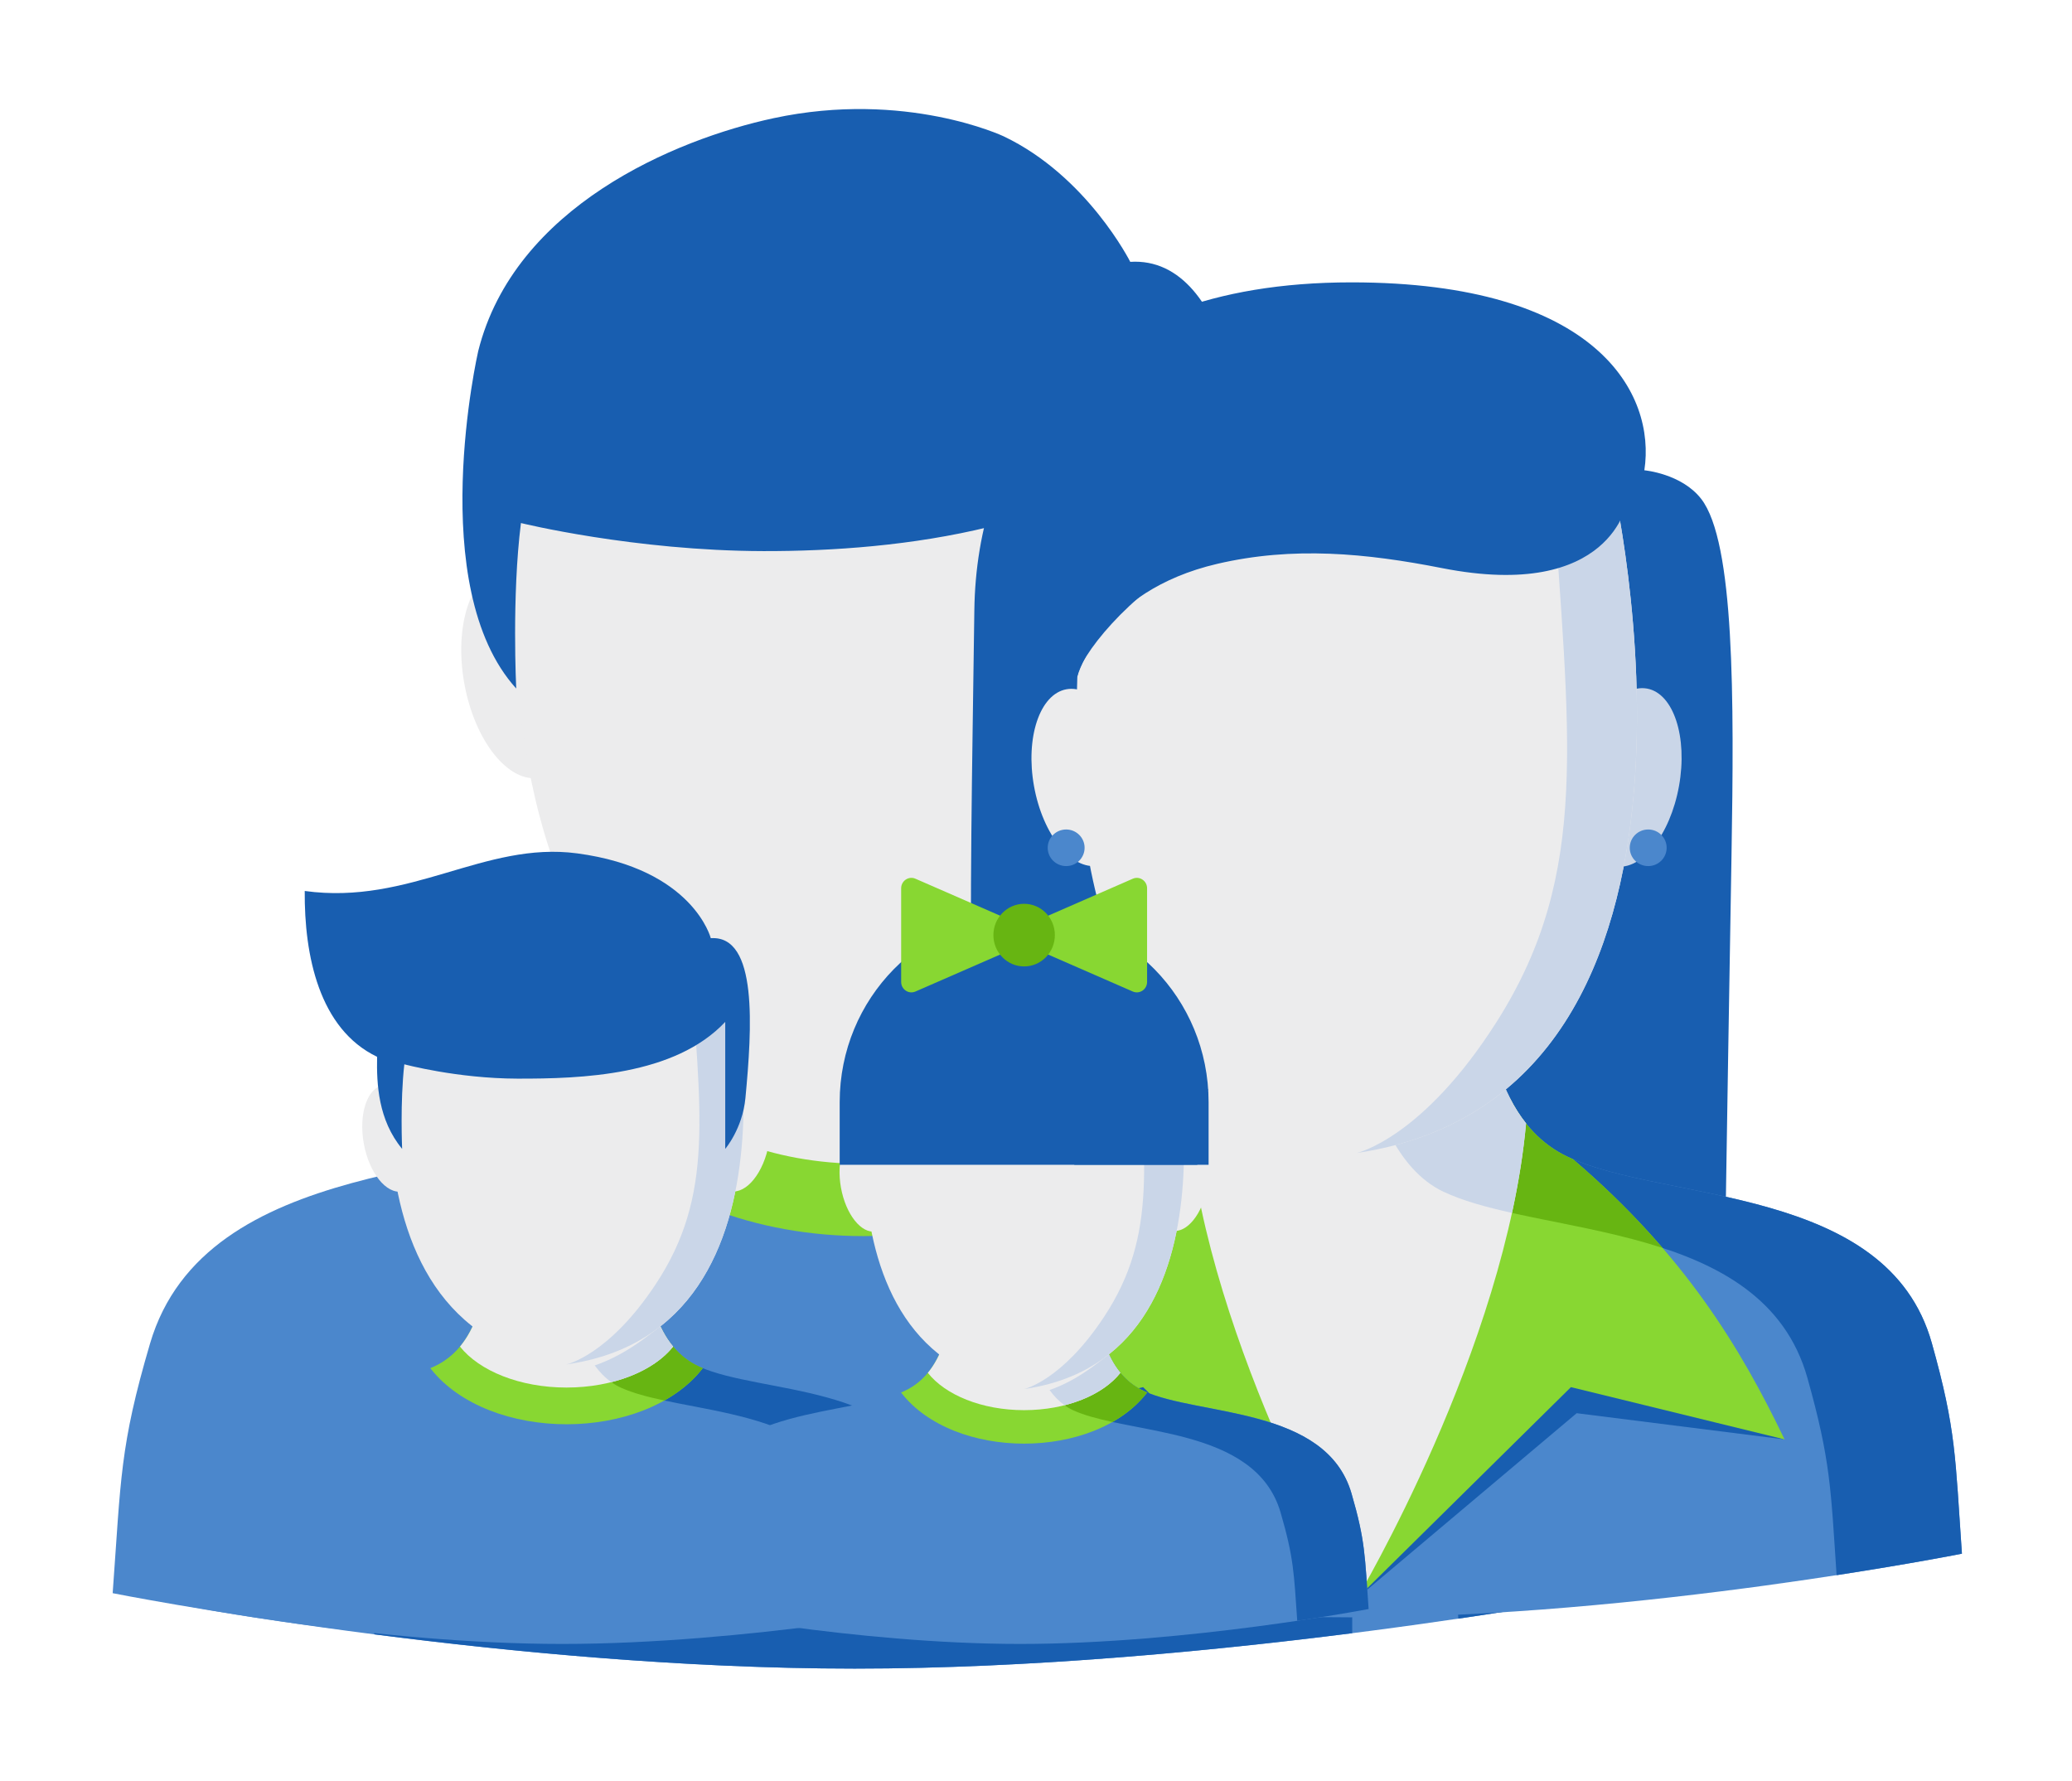 <?xml version="1.0" encoding="UTF-8"?>
<svg width="114px" height="98px" viewBox="0 0 114 98" version="1.1" xmlns="http://www.w3.org/2000/svg" xmlns:xlink="http://www.w3.org/1999/xlink">
    <!-- Generator: Sketch 48.2 (47327) - http://www.bohemiancoding.com/sketch -->
    <title>Family Copy</title>
    <desc>Created with Sketch.</desc>
    <defs>
        <filter x="-10.3%" y="-8.7%" width="121.5%" height="124.7%" filterUnits="objectBoundingBox" id="filter-1">
            <feOffset dx="0" dy="3" in="SourceAlpha" result="shadowOffsetOuter1"></feOffset>
            <feGaussianBlur stdDeviation="3" in="shadowOffsetOuter1" result="shadowBlurOuter1"></feGaussianBlur>
            <feColorMatrix values="0 0 0 0 0   0 0 0 0 0   0 0 0 0 0  0 0 0 0.5 0" type="matrix" in="shadowBlurOuter1" result="shadowMatrixOuter1"></feColorMatrix>
            <feMerge>
                <feMergeNode in="shadowMatrixOuter1"></feMergeNode>
                <feMergeNode in="SourceGraphic"></feMergeNode>
            </feMerge>
        </filter>
    </defs>
    <g id="Desktop-HD-Copy-5" stroke="none" stroke-width="1" fill="none" fill-rule="evenodd" transform="translate(-30, -300)">
        <g id="asset-web" transform="translate(36, 13)" fill-rule="nonzero">
            <g id="Family-Copy" filter="url(#filter-1)" transform="translate(0, 290)">
                <g id="Joe">
                    <path d="M80.74,67.924 C77.705,57.606 62.473,58.75 55.898,55.787 C49.324,52.824 50.35,42.882 49.516,41.153 L33.478,41.153 C32.646,42.882 33.672,52.825 27.096,55.787 C20.522,58.75 5.288,57.606 2.255,67.924 C0.581,73.615 0.661,75.356 0.199,81.66 C0.199,81.66 21.1,85.81 41.025,85.81 C60.95,85.81 82.797,81.66 82.797,81.66 C82.334,75.354 82.413,73.615 80.74,67.924 Z" id="Shape" fill="#4B87CC"></path>
                    <path d="M80.74,67.924 C77.705,57.606 62.473,58.75 55.898,55.787 C49.324,52.824 50.35,42.882 49.516,41.153 L41.024,41.153 C41.024,41.153 40.828,55.097 47.403,58.061 C53.977,61.024 69.211,59.879 72.244,70.197 C73.838,75.617 73.841,77.454 74.237,83.062 C79.472,82.293 82.794,81.661 82.794,81.661 C82.334,75.354 82.413,73.615 80.74,67.924 Z" id="Shape" fill="#185EB0"></path>
                    <path d="M14.593,83.925 C22.113,84.896 31.676,85.81 41.025,85.81 C50.581,85.81 60.58,84.855 68.398,83.861 L68.398,77.615 C68.398,77.615 52.926,79.945 40.987,79.945 C29.048,79.945 14.595,77.615 14.595,77.615 L14.595,83.925 L14.593,83.925 Z" id="Shape" fill="#185EB0"></path>
                    <path d="M49.828,60.508 C52.479,59.468 54.661,57.936 56.134,56.077 L56.247,55.936 C56.129,55.887 56.013,55.838 55.9,55.787 C49.325,52.824 50.352,42.882 49.518,41.153 L33.478,41.153 C32.646,42.882 33.672,52.825 27.096,55.787 C26.983,55.838 26.867,55.889 26.749,55.936 L26.862,56.077 C28.335,57.935 30.517,59.466 33.167,60.508 C35.679,61.492 38.56,62.013 41.498,62.013 C44.436,62.013 47.317,61.492 49.828,60.508 Z" id="Shape" fill="#88D732"></path>
                    <path d="M55.898,55.787 C54.716,55.254 53.781,54.495 53.036,53.599 C51.658,55.337 49.273,56.716 46.349,57.452 C46.679,57.687 47.031,57.891 47.404,58.059 C48.686,58.636 50.298,59.059 52.085,59.44 C53.726,58.516 55.103,57.377 56.132,56.077 L56.245,55.936 C56.128,55.888 56.011,55.838 55.898,55.787 Z" id="Shape" fill="#67B512"></path>
                    <path d="M53.036,53.6 C49.634,49.514 50.2,42.571 49.518,41.151 L33.478,41.151 C32.794,42.571 33.362,49.514 29.96,53.6 C32.043,56.226 36.427,58.036 41.498,58.036 C46.569,58.036 50.953,56.226 53.036,53.6 Z" id="Shape" fill="#ECECED"></path>
                    <path d="M46.348,57.452 C49.273,56.716 51.658,55.337 53.036,53.6 C49.634,49.514 50.2,42.571 49.518,41.151 L41.025,41.151 C41.025,41.153 40.851,53.557 46.348,57.452 Z" id="Shape" fill="#CAD6E8"></path>
                    <path d="M31.32,51.428 C33.981,53.603 37.1,55.759 41.481,56.383 C45.873,55.758 48.984,53.557 51.649,51.372 C49.432,47.28 50.118,42.4 49.518,41.151 L33.478,41.151 C32.875,42.401 33.547,47.334 31.32,51.428 Z" id="Shape" fill="#ECECED"></path>
                    <g id="Group" transform="translate(18.506, 0)">
                        <ellipse id="Oval" fill="#ECECED" transform="translate(41.781, 31.039) rotate(100.195) translate(-41.781, -31.039) " cx="41.781" cy="31.039" rx="5.82" ry="3.178"></ellipse>
                        <ellipse id="Oval" fill="#ECECED" transform="translate(4.154, 31.042) rotate(169.805) translate(-4.154, -31.042) " cx="4.154" cy="31.042" rx="3.165" ry="5.845"></ellipse>
                        <path d="M40.453,11.583 L22.975,11.583 L5.506,11.583 C5.506,11.583 -4.288,51.652 22.975,55.531 C50.249,51.652 40.453,11.583 40.453,11.583 Z" id="Shape" fill="#ECECED"></path>
                        <path d="M22.975,55.531 C50.249,51.652 40.453,11.583 40.453,11.583 L36.364,11.583 C37.483,28.32 39.033,37.211 32.604,46.904 C27.51,54.584 22.975,55.531 22.975,55.531 Z" id="Shape" fill="#CAD6E8"></path>
                        <path d="M32.023,13.733 L4.166,21.421 C6.523,22.369 11.126,24.117 20.971,24.074 C26.45,24.05 38.501,22.369 41.165,15.931 L32.023,13.733 Z" id="Shape" fill="#ECECED"></path>
                        <path d="M30.709,1.498 C30.709,1.498 25.314,-1.052 18.06,0.502 C12.63,1.667 3.793,5.375 1.805,13.318 C1.805,13.318 -1.171,26.295 3.896,31.884 C3.896,31.884 3.646,26.814 4.156,22.779 C4.156,22.779 10.371,24.308 17.502,24.323 C25.083,24.338 35.191,23.088 41.166,17.294 C41.166,17.294 42.062,22.805 42.062,31.884 C42.062,31.884 43.676,29.394 44.019,26.088 C44.796,18.589 43.271,8.062 37.68,8.407 C37.678,8.406 35.31,3.687 30.709,1.498 Z" id="Shape" fill="#185EB0"></path>
                    </g>
                </g>
                <g id="Mom" transform="translate(35.379, 9.536)">
                    <path d="M12.446,54.613 C12.446,54.613 12.211,49.281 12.085,41.254 C11.967,33.773 12.101,27.321 12.229,18.029 C12.351,9.193 17.501,0 32.977,0 C46.526,0 49.736,6.146 49.092,10.34 C49.092,10.34 51.14,10.52 52.221,11.916 C54.054,14.284 54.035,22.834 53.887,31.543 C53.597,48.624 53.515,54.613 53.515,54.613 L12.446,54.613 Z" id="Shape" fill="#185EB0"></path>
                    <path d="M64.908,58.362 C62.464,49.656 50.188,50.622 44.89,48.121 C39.593,45.621 40.419,37.233 39.748,35.773 L26.822,35.773 C26.151,37.233 26.979,45.622 21.68,48.121 C16.382,50.622 4.106,49.656 1.662,58.362 C0.313,63.164 0.378,64.631 0.005,69.951 C0.005,69.951 16.848,73.453 32.904,73.453 C48.96,73.453 66.565,69.951 66.565,69.951 C66.193,64.631 66.257,63.164 64.908,58.362 Z" id="Shape" fill="#4B87CC"></path>
                    <path d="M38.045,50.038 C43.343,52.538 55.618,51.573 58.063,60.278 C59.348,64.851 59.35,66.401 59.669,71.133 C63.887,70.484 66.565,69.951 66.565,69.951 C66.193,64.632 66.257,63.164 64.908,58.361 C62.463,49.656 50.187,50.621 44.89,48.121 C39.592,45.621 40.419,37.233 39.747,35.773 L32.904,35.773 C32.904,35.773 32.746,47.539 38.045,50.038 Z" id="Shape" fill="#185EB0"></path>
                    <polygon id="Shape" fill="#185EB0" points="9.76 63.663 21.199 62.221 33.285 72.406 21.819 59.287"></polygon>
                    <polygon id="Shape" fill="#185EB0" points="56.806 63.663 45.368 62.221 33.281 72.406 44.746 59.287"></polygon>
                    <path d="M56.806,63.663 C54.388,58.623 51.283,53.471 45.167,48.247 C45.072,48.205 44.978,48.164 44.886,48.121 C43.4,47.42 42.397,46.256 41.707,44.912 L35.119,44.912 L31.448,44.912 L24.86,44.912 C24.17,46.256 23.167,47.42 21.681,48.121 C21.59,48.164 21.495,48.207 21.4,48.247 C15.284,53.471 12.179,58.623 9.762,63.663 L21.515,60.787 L33.285,72.406 L45.053,60.787 L56.806,63.663 Z" id="Shape" fill="#88D732"></path>
                    <path d="M45.167,48.247 C45.072,48.205 44.978,48.164 44.886,48.121 C43.4,47.42 42.397,46.256 41.707,44.912 L35.119,44.912 L34.247,44.912 C35.005,47.154 36.191,49.164 38.045,50.039 C40.909,51.39 45.809,51.729 50.095,53.129 C48.699,51.509 47.08,49.883 45.167,48.247 Z" id="Shape" fill="#67B512"></path>
                    <path d="M42.583,46.275 C39.841,42.828 40.298,36.97 39.748,35.772 L26.822,35.772 C26.271,36.97 26.728,42.828 23.987,46.275 C25.084,58.536 33.286,72.405 33.286,72.405 C33.286,72.405 41.465,58.658 42.583,46.275 Z" id="Shape" fill="#ECECED"></path>
                    <path d="M38.045,50.038 C39.077,50.525 40.373,50.88 41.81,51.201 C42.166,49.559 42.436,47.905 42.584,46.274 C39.842,42.827 40.299,36.968 39.749,35.771 L32.905,35.771 C32.904,35.773 32.746,47.539 38.045,50.038 Z" id="Shape" fill="#CAD6E8"></path>
                    <path d="M25.084,42.279 C27.228,44.115 29.743,45.934 33.271,46.461 C36.811,45.933 39.317,44.076 41.465,42.233 C39.678,38.78 40.231,34.662 39.748,33.609 L26.822,33.609 C26.337,34.664 26.878,38.825 25.084,42.279 Z" id="Shape" fill="#CAD6E8"></path>
                    <g id="Group" transform="translate(14.404, 7.84)">
                        <ellipse id="Oval" fill="#CAD6E8" transform="translate(33.955, 19.4) rotate(100.195) translate(-33.955, -19.4) " cx="33.955" cy="19.4" rx="4.968" ry="2.682"></ellipse>
                        <ellipse id="Oval" fill="#ECECED" transform="translate(3.767, 19.402) rotate(169.805) translate(-3.767, -19.402) " cx="3.767" cy="19.402" rx="2.702" ry="4.931"></ellipse>
                        <path d="M32.907,2.983 L18.988,5.109 C18.988,5.109 14.056,5.322 10.032,7.353 C6.338,9.218 3.526,12.866 3.49,13.896 C3.13,24.079 5.224,38.027 18.863,40.064 C40.778,36.792 32.907,2.983 32.907,2.983 Z" id="Shape" fill="#ECECED"></path>
                        <path d="M18.863,40.065 C40.779,36.792 32.907,2.983 32.907,2.983 L29.622,2.983 C30.522,17.106 31.766,24.607 26.6,32.786 C22.508,39.266 18.863,40.065 18.863,40.065 Z" id="Shape" fill="#CAD6E8"></path>
                        <path d="M31.983,0.093 C31.983,0.093 24.786,4.283 13.449,3.952 C1.333,3.597 3.434,13.557 3.497,13.82 C3.497,13.82 4.746,9.153 11.184,7.649 C15.364,6.673 19.382,7.061 23.549,7.881 C32.92,9.727 33.747,4.211 33.747,4.211 C33.747,4.211 34.218,2.062 31.983,0.093 Z" id="Shape" fill="#185EB0"></path>
                    </g>
                    <ellipse id="Oval" fill="#4B87CC" cx="49.304" cy="31.111" rx="1.015" ry="1.007"></ellipse>
                    <ellipse id="Oval" fill="#4B87CC" cx="17.28" cy="31.111" rx="1.015" ry="1.007"></ellipse>
                </g>
                <g id="Boy" transform="translate(4.082, 40.867)">
                    <path d="M41.032,34.501 C39.489,29.26 31.748,29.841 28.407,28.336 C25.066,26.831 25.588,21.782 25.164,20.903 L17.013,20.903 C16.59,21.782 17.112,26.832 13.77,28.336 C10.429,29.841 2.687,29.26 1.146,34.501 C0.295,37.392 0.336,38.276 0.101,41.478 C0.101,41.478 10.723,43.586 20.849,43.586 C30.975,43.586 42.077,41.478 42.077,41.478 C41.842,38.275 41.882,37.392 41.032,34.501 Z" id="Shape" fill="#4B87CC"></path>
                    <path d="M41.032,34.501 C39.489,29.26 31.748,29.841 28.407,28.336 C25.066,26.831 25.588,21.782 25.164,20.903 L20.848,20.903 C20.848,20.903 20.749,27.986 24.09,29.491 C27.431,30.996 35.173,30.415 36.714,35.656 C37.524,38.408 37.526,39.342 37.727,42.19 C40.387,41.799 42.076,41.479 42.076,41.479 C41.842,38.275 41.882,37.392 41.032,34.501 Z" id="Shape" fill="#185EB0"></path>
                    <path d="M25.323,30.734 C26.67,30.206 27.778,29.428 28.527,28.484 L28.584,28.412 C28.525,28.387 28.466,28.362 28.408,28.336 C25.067,26.831 25.588,21.782 25.165,20.903 L17.013,20.903 C16.59,21.782 17.112,26.832 13.77,28.336 C13.713,28.362 13.654,28.388 13.594,28.412 L13.651,28.484 C14.4,29.427 15.508,30.205 16.856,30.734 C18.132,31.234 19.596,31.499 21.089,31.499 C22.582,31.499 24.046,31.234 25.323,30.734 Z" id="Shape" fill="#88D732"></path>
                    <path d="M28.407,28.336 C27.806,28.066 27.331,27.68 26.953,27.225 C26.252,28.108 25.041,28.808 23.554,29.182 C23.722,29.301 23.901,29.405 24.091,29.49 C24.742,29.783 25.561,29.998 26.469,30.192 C27.303,29.723 28.003,29.144 28.526,28.484 L28.584,28.412 C28.524,28.388 28.465,28.362 28.407,28.336 Z" id="Shape" fill="#67B512"></path>
                    <path d="M26.953,27.225 C25.224,25.15 25.511,21.623 25.165,20.902 L17.013,20.902 C16.666,21.623 16.954,25.15 15.226,27.225 C16.284,28.559 18.512,29.479 21.089,29.479 C23.666,29.479 25.894,28.559 26.953,27.225 Z" id="Shape" fill="#ECECED"></path>
                    <path d="M23.554,29.182 C25.041,28.808 26.252,28.108 26.953,27.225 C25.224,25.15 25.511,21.623 25.165,20.902 L20.849,20.902 C20.849,20.903 20.76,27.203 23.554,29.182 Z" id="Shape" fill="#CAD6E8"></path>
                    <path d="M15.917,26.122 C17.269,27.227 18.854,28.322 21.081,28.639 C23.313,28.321 24.894,27.203 26.248,26.094 C25.121,24.015 25.47,21.536 25.165,20.902 L17.013,20.902 C16.707,21.537 17.048,24.043 15.917,26.122 Z" id="Shape" fill="#ECECED"></path>
                    <g id="Group" transform="translate(6.683, 0)">
                        <ellipse id="Oval" fill="#ECECED" transform="translate(23.955, 15.766) rotate(100.195) translate(-23.955, -15.766) " cx="23.955" cy="15.766" rx="2.958" ry="1.614"></ellipse>
                        <ellipse id="Oval" fill="#ECECED" transform="translate(4.833, 15.767) rotate(169.805) translate(-4.833, -15.767) " cx="4.833" cy="15.767" rx="1.608" ry="2.969"></ellipse>
                        <path d="M23.279,5.883 L14.397,5.883 L5.52,5.883 C5.52,5.883 0.542,26.236 14.397,28.206 C28.258,26.236 23.279,5.883 23.279,5.883 Z" id="Shape" fill="#ECECED"></path>
                        <path d="M14.397,28.206 C28.258,26.236 23.279,5.883 23.279,5.883 L21.201,5.883 C21.77,14.385 22.558,18.901 19.291,23.824 C16.702,27.725 14.397,28.206 14.397,28.206 Z" id="Shape" fill="#CAD6E8"></path>
                        <path d="M18.995,6.976 L4.839,10.881 C6.037,11.362 8.376,12.25 13.379,12.228 C16.163,12.216 22.287,11.362 23.642,8.092 L18.995,6.976 Z" id="Shape" fill="#ECECED"></path>
                        <path d="M22.342,4.754 C22.342,4.754 21.374,0.937 14.987,0.087 C9.885,-0.592 5.803,2.955 0.001,2.156 C-0.027,5.7 0.789,9.748 3.983,11.281 C3.952,12.788 4.044,14.754 5.36,16.347 C5.36,16.347 5.244,13.756 5.481,11.693 C5.481,11.693 8.376,12.474 11.697,12.482 C15.228,12.49 20.354,12.322 23.137,9.36 C23.137,9.36 23.137,11.707 23.137,16.347 C23.137,16.347 24.088,15.239 24.248,13.549 C24.609,9.717 24.947,4.578 22.342,4.754 Z" id="Shape" fill="#185EB0"></path>
                    </g>
                </g>
                <g id="Girl" transform="translate(31.297, 42.229)">
                    <g transform="translate(0, 7.452)">
                        <path d="M37.061,26.489 C35.668,21.71 28.676,22.24 25.658,20.868 C22.64,19.496 23.111,14.892 22.729,14.09 L15.367,14.09 C14.985,14.892 15.456,19.496 12.438,20.868 C9.42,22.24 2.427,21.71 1.035,26.489 C0.267,29.124 0.303,29.931 0.091,32.85 C0.091,32.85 9.685,34.772 18.831,34.772 C27.977,34.772 38.005,32.85 38.005,32.85 C37.792,29.93 37.829,29.124 37.061,26.489 Z" id="Shape" fill="#4B87CC"></path>
                        <path d="M37.061,26.489 C35.668,21.71 28.676,22.24 25.658,20.868 C22.64,19.496 23.111,14.892 22.729,14.09 L18.831,14.09 C18.831,14.09 18.741,20.549 21.759,21.921 C24.776,23.293 31.769,22.763 33.161,27.542 C33.893,30.051 33.894,30.902 34.076,33.5 C36.479,33.143 38.004,32.851 38.004,32.851 C37.792,29.93 37.829,29.124 37.061,26.489 Z" id="Shape" fill="#185EB0"></path>
                        <path d="M22.872,23.054 C24.089,22.573 25.09,21.863 25.766,21.002 L25.818,20.937 C25.764,20.914 25.711,20.891 25.659,20.868 C22.641,19.496 23.112,14.892 22.73,14.09 L15.367,14.09 C14.985,14.892 15.456,19.496 12.438,20.868 C12.386,20.891 12.332,20.915 12.278,20.937 L12.33,21.002 C13.006,21.862 14.008,22.572 15.224,23.054 C16.377,23.51 17.699,23.751 19.048,23.751 C20.397,23.751 21.719,23.51 22.872,23.054 Z" id="Shape" fill="#88D732"></path>
                        <path d="M25.658,20.868 C25.115,20.621 24.686,20.27 24.345,19.855 C23.712,20.659 22.617,21.298 21.275,21.639 C21.426,21.748 21.588,21.842 21.759,21.92 C22.348,22.187 23.088,22.383 23.908,22.559 C24.661,22.132 25.293,21.604 25.766,21.002 L25.818,20.937 C25.764,20.915 25.71,20.891 25.658,20.868 Z" id="Shape" fill="#67B512"></path>
                        <path d="M24.344,19.855 C22.783,17.963 23.043,14.747 22.73,14.09 L15.367,14.09 C15.053,14.747 15.314,17.963 13.752,19.855 C14.708,21.071 16.721,21.909 19.048,21.909 C21.376,21.909 23.388,21.071 24.344,19.855 Z" id="Shape" fill="#ECECED"></path>
                        <path d="M21.275,21.639 C22.617,21.298 23.712,20.659 24.344,19.855 C22.783,17.963 23.043,14.747 22.73,14.09 L18.831,14.09 C18.831,14.09 18.751,19.835 21.275,21.639 Z" id="Shape" fill="#CAD6E8"></path>
                        <path d="M14.376,18.849 C15.598,19.856 17.03,20.855 19.041,21.144 C21.056,20.854 22.485,19.835 23.708,18.823 C22.69,16.928 23.005,14.668 22.73,14.09 L15.367,14.09 C15.09,14.669 15.399,16.953 14.376,18.849 Z" id="Shape" fill="#ECECED"></path>
                        <g id="Group" transform="translate(8.495, 0)">
                            <ellipse id="Oval" fill="#ECECED" transform="translate(19.178, 9.407) rotate(100.195) translate(-19.178, -9.407) " cx="19.178" cy="9.407" rx="2.672" ry="1.472"></ellipse>
                            <ellipse id="Oval" fill="#ECECED" transform="translate(1.907, 9.408) rotate(169.805) translate(-1.907, -9.408) " cx="1.907" cy="9.408" rx="1.453" ry="2.707"></ellipse>
                            <path d="M18.568,0.396 L10.546,0.396 L2.528,0.396 C2.528,0.396 -1.968,18.953 10.546,20.749 C23.065,18.953 18.568,0.396 18.568,0.396 Z" id="Shape" fill="#ECECED"></path>
                            <path d="M10.546,20.749 C23.065,18.953 18.568,0.396 18.568,0.396 L16.692,0.396 C17.206,8.147 17.917,12.265 14.966,16.754 C12.628,20.311 10.546,20.749 10.546,20.749 Z" id="Shape" fill="#CAD6E8"></path>
                            <path d="M14.699,1.392 L1.912,4.953 C2.994,5.391 5.107,6.201 9.626,6.181 C12.141,6.17 17.672,5.391 18.896,2.41 L14.699,1.392 Z" id="Shape" fill="#ECECED"></path>
                        </g>
                    </g>
                    <g id="Hair" transform="translate(8.603, 0)">
                        <path d="M10.447,2.075 C4.842,2.075 0.298,6.704 0.298,12.415 L0.298,15.861 L20.595,15.861 L20.595,12.415 C20.595,6.704 16.051,2.075 10.447,2.075 Z" id="Shape" fill="#185EB0" transform="translate(10.447, 8.968) scale(-1, 1) translate(-10.447, -8.968) "></path>
                        <path d="M19.975,2.675 C18.915,2.293 17.78,2.075 16.592,2.075 C10.987,2.075 6.443,6.704 6.443,12.415 L6.443,15.861 L13.209,15.861 L13.209,12.415 C13.209,7.914 16.036,4.096 19.975,2.675 Z" id="Shape" fill="#185EB0" transform="translate(13.209, 8.968) scale(-1, 1) translate(-13.209, -8.968) "></path>
                        <path d="M16.426,0.12 L10.447,2.731 L4.467,0.12 C4.095,-0.043 3.681,0.235 3.681,0.648 L3.681,5.799 C3.681,6.211 4.095,6.489 4.467,6.327 L10.447,3.716 L16.426,6.327 C16.798,6.489 17.212,6.211 17.212,5.799 L17.212,0.648 C17.212,0.236 16.798,-0.043 16.426,0.12 Z" id="Shape" fill="#88D732"></path>
                        <ellipse id="Oval" fill="#67B512" cx="10.447" cy="3.223" rx="1.691" ry="1.723"></ellipse>
                    </g>
                </g>
            </g>
        </g>
    </g>
</svg>